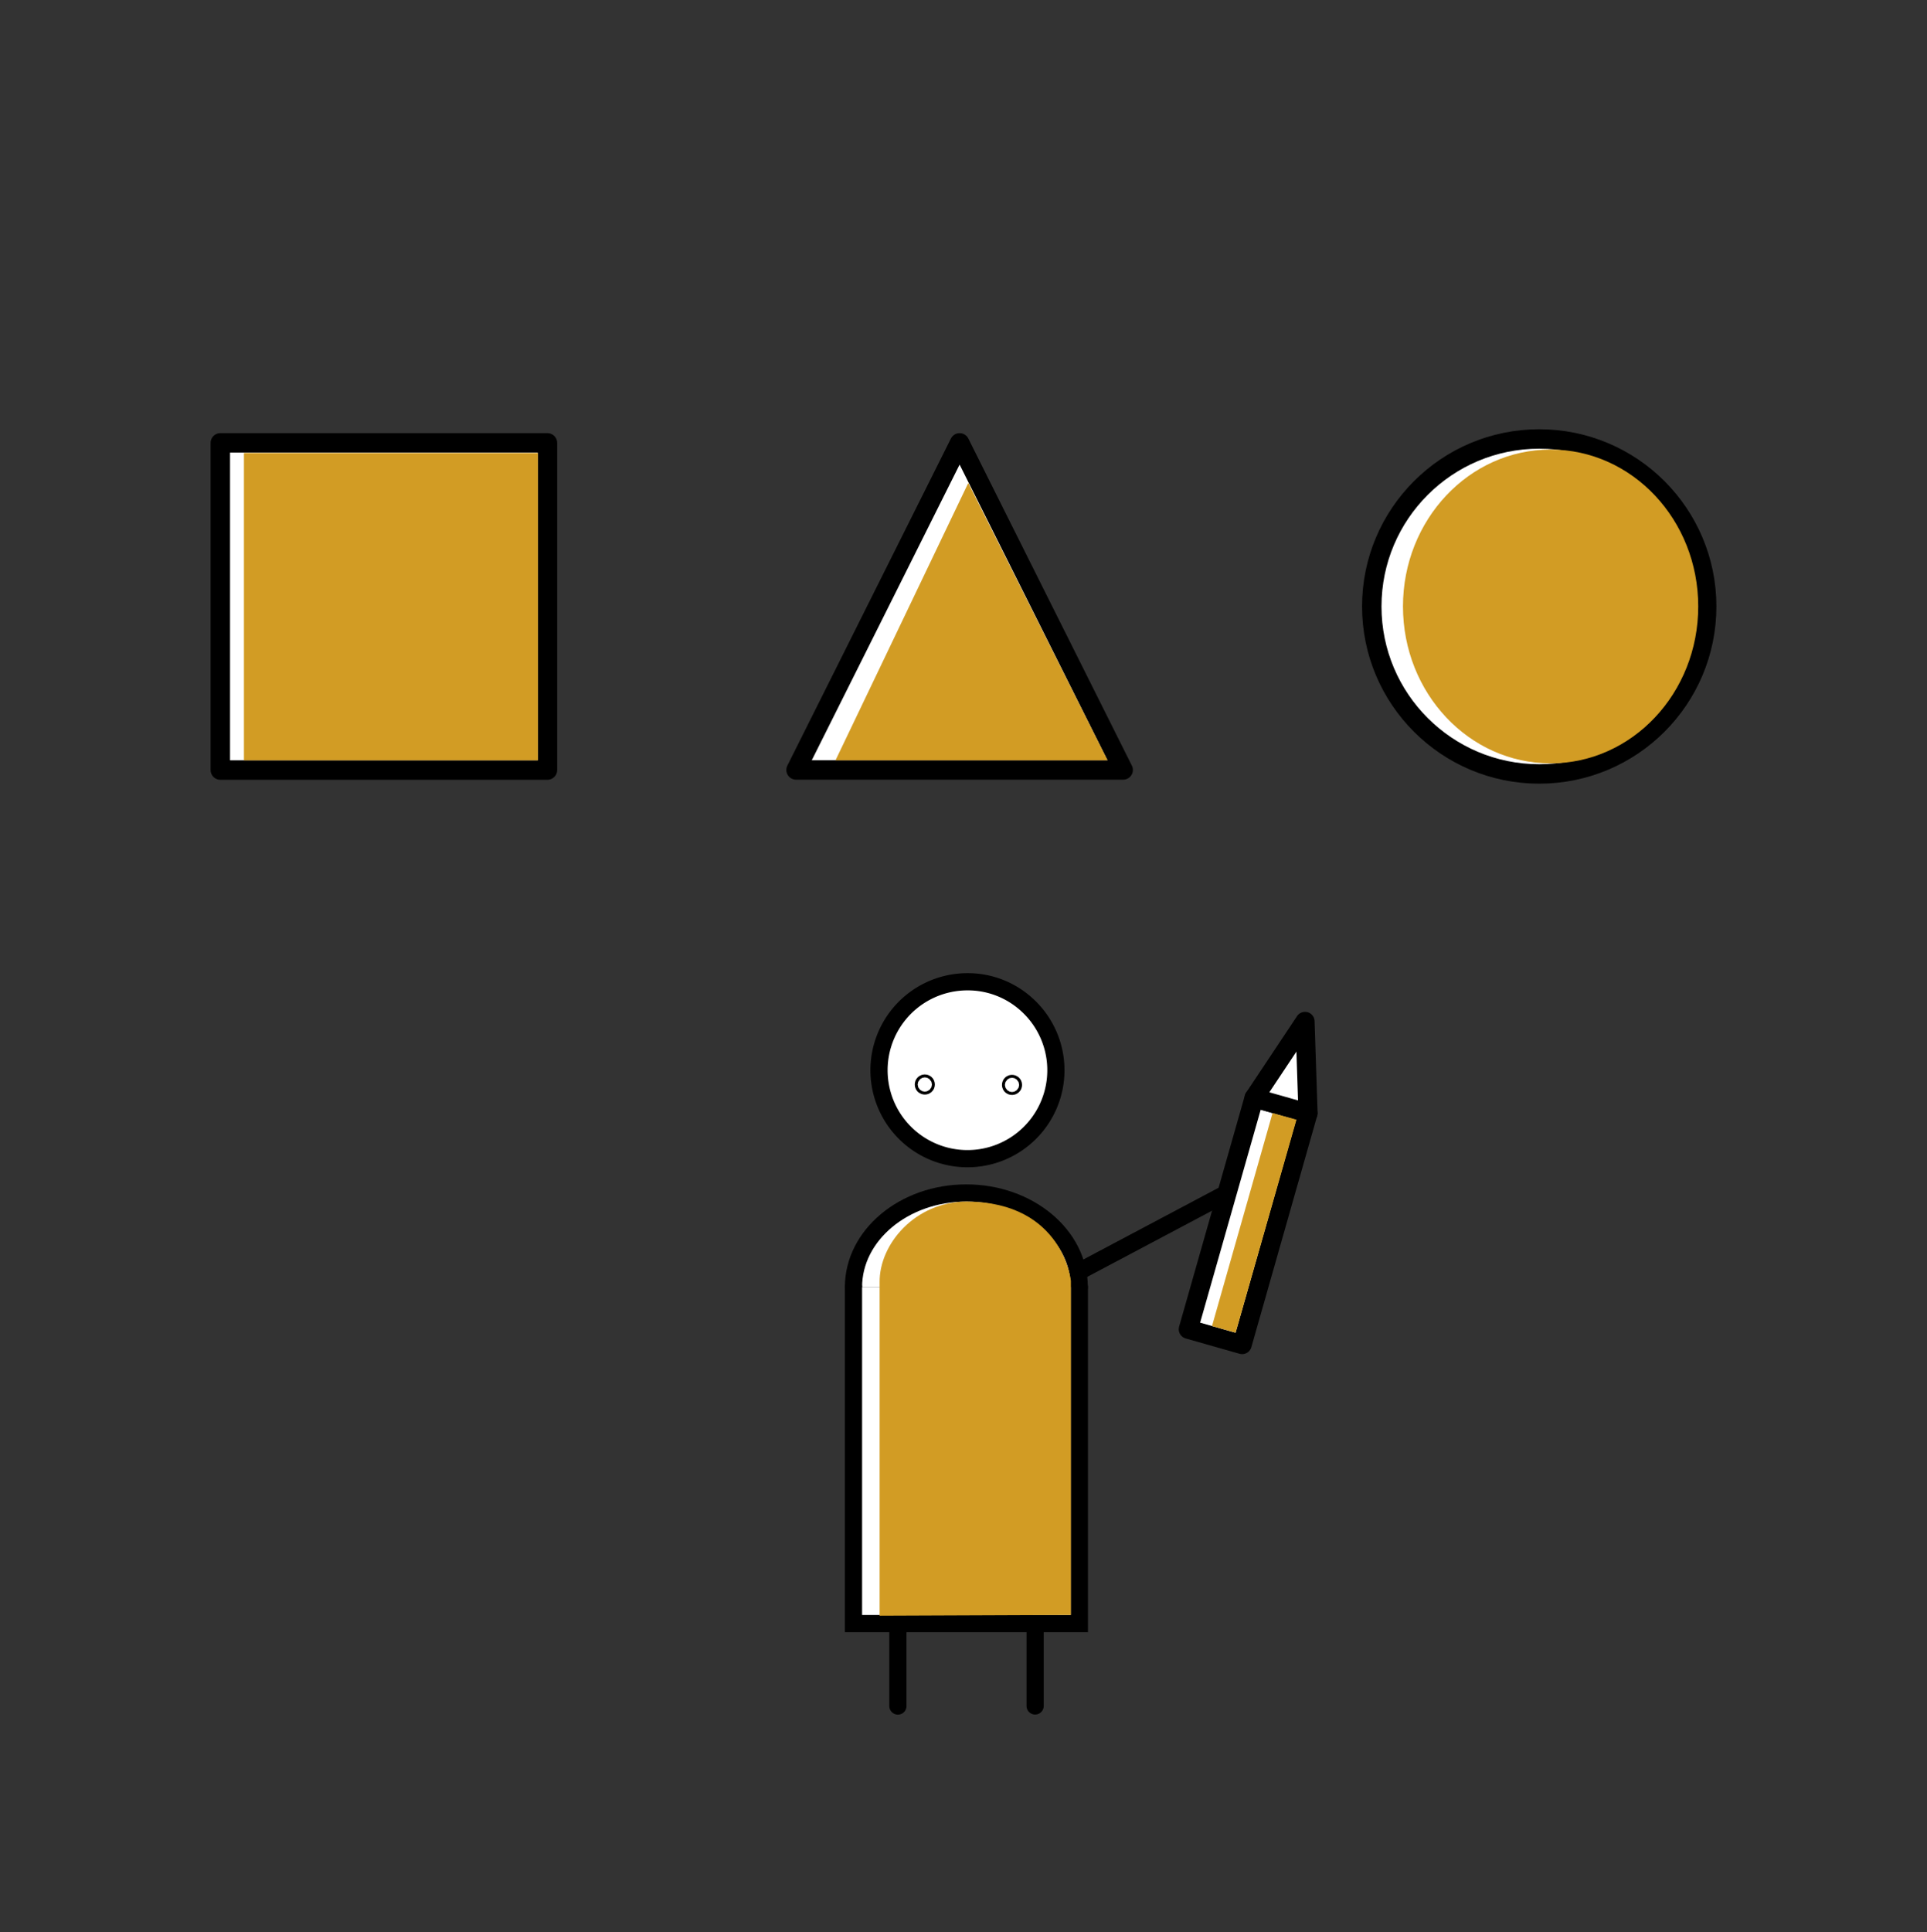 <svg xmlns="http://www.w3.org/2000/svg" viewBox="0 0 198.28 198.78"><rect x="0" y="0" width="198.28" height="198.78" fill="#333333" stroke="none"/><defs><style>.adc3e90b-3668-4aca-a7c7-f188ddc2a00a,.af452030-037a-4c72-8057-ff5a3045e881,.ea918446-86e3-452d-8f9a-45db8d931977{fill:#fff;}.adc3e90b-3668-4aca-a7c7-f188ddc2a00a,.ae139061-11c6-4ed5-bac8-f58369540066,.af452030-037a-4c72-8057-ff5a3045e881,.ea918446-86e3-452d-8f9a-45db8d931977{stroke:#000;stroke-linecap:round;}.adc3e90b-3668-4aca-a7c7-f188ddc2a00a,.ea918446-86e3-452d-8f9a-45db8d931977{stroke-linejoin:round;}.adc3e90b-3668-4aca-a7c7-f188ddc2a00a{stroke-width:2px;}.a91ebb2c-d253-4214-ba25-acdc844a336e{fill:#d29c24;}.ae139061-11c6-4ed5-bac8-f58369540066,.af452030-037a-4c72-8057-ff5a3045e881{stroke-miterlimit:10;stroke-width:1.77px;}.ae139061-11c6-4ed5-bac8-f58369540066{fill:none;}.ea918446-86e3-452d-8f9a-45db8d931977{stroke-width:1.97px;}</style></defs><g id="fadefd62-b6a4-46c0-a510-81e916599c3a" data-name="Ebene 4"><circle class="adc3e90b-3668-4aca-a7c7-f188ddc2a00a" cx="158.38" cy="62.39" r="17.23"/><ellipse class="a91ebb2c-d253-4214-ba25-acdc844a336e" cx="159.55" cy="62.39" rx="15.19" ry="16.14"/><polygon class="adc3e90b-3668-4aca-a7c7-f188ddc2a00a" points="81.91 79.21 98.74 45.56 115.57 79.21 81.91 79.21"/><polygon class="a91ebb2c-d253-4214-ba25-acdc844a336e" points="85.97 78.22 99.63 49.69 113.96 78.22 85.97 78.22"/><rect class="adc3e90b-3668-4aca-a7c7-f188ddc2a00a" x="22.67" y="45.56" width="33.66" height="33.66"/><rect class="a91ebb2c-d253-4214-ba25-acdc844a336e" x="25.1" y="46.6" width="30.25" height="31.62"/></g><g id="ab229b45-8d28-45fe-81a2-39ba2d01d9b4" data-name="Farbe 2"><path class="af452030-037a-4c72-8057-ff5a3045e881" d="M87.82,132.42c0-5.35,5.2-9.69,11.61-9.69s11.62,4.34,11.62,9.69"/><polyline class="af452030-037a-4c72-8057-ff5a3045e881" points="87.82 132.42 87.82 167.03 111.06 167.03 111.06 132.42"/><line class="af452030-037a-4c72-8057-ff5a3045e881" x1="92.39" y1="167.03" x2="92.39" y2="175.51"/><line class="af452030-037a-4c72-8057-ff5a3045e881" x1="106.51" y1="167.15" x2="106.51" y2="175.5"/><path class="af452030-037a-4c72-8057-ff5a3045e881" d="M105.65,103.35a9.1,9.1,0,1,1-6.1-2.35,9,9,0,0,1,6.1,2.35"/><circle class="ae139061-11c6-4ed5-bac8-f58369540066" cx="95.16" cy="111.57" r="0.15"/><circle class="ae139061-11c6-4ed5-bac8-f58369540066" cx="104.13" cy="111.61" r="0.15"/><path class="a91ebb2c-d253-4214-ba25-acdc844a336e" d="M110.19,166.14V131.77s-.79-8.08-10.68-8.16c-5.36,0-9.06,4.41-9,8.32l0,34.29Z"/><rect class="ea918446-86e3-452d-8f9a-45db8d931977" x="116.06" y="122.75" width="24.75" height="5.76" transform="translate(-27.55 214.79) rotate(-74.12)"/><polygon class="ea918446-86e3-452d-8f9a-45db8d931977" points="134.28 105.08 129.04 112.95 134.59 114.52 134.28 105.08"/><polygon class="a91ebb2c-d253-4214-ba25-acdc844a336e" points="130.94 114.51 124.71 136.42 127.14 137.1 133.4 115.19 130.94 114.51"/><line class="ae139061-11c6-4ed5-bac8-f58369540066" x1="111.06" y1="130.79" x2="126.26" y2="122.73"/></g></svg>